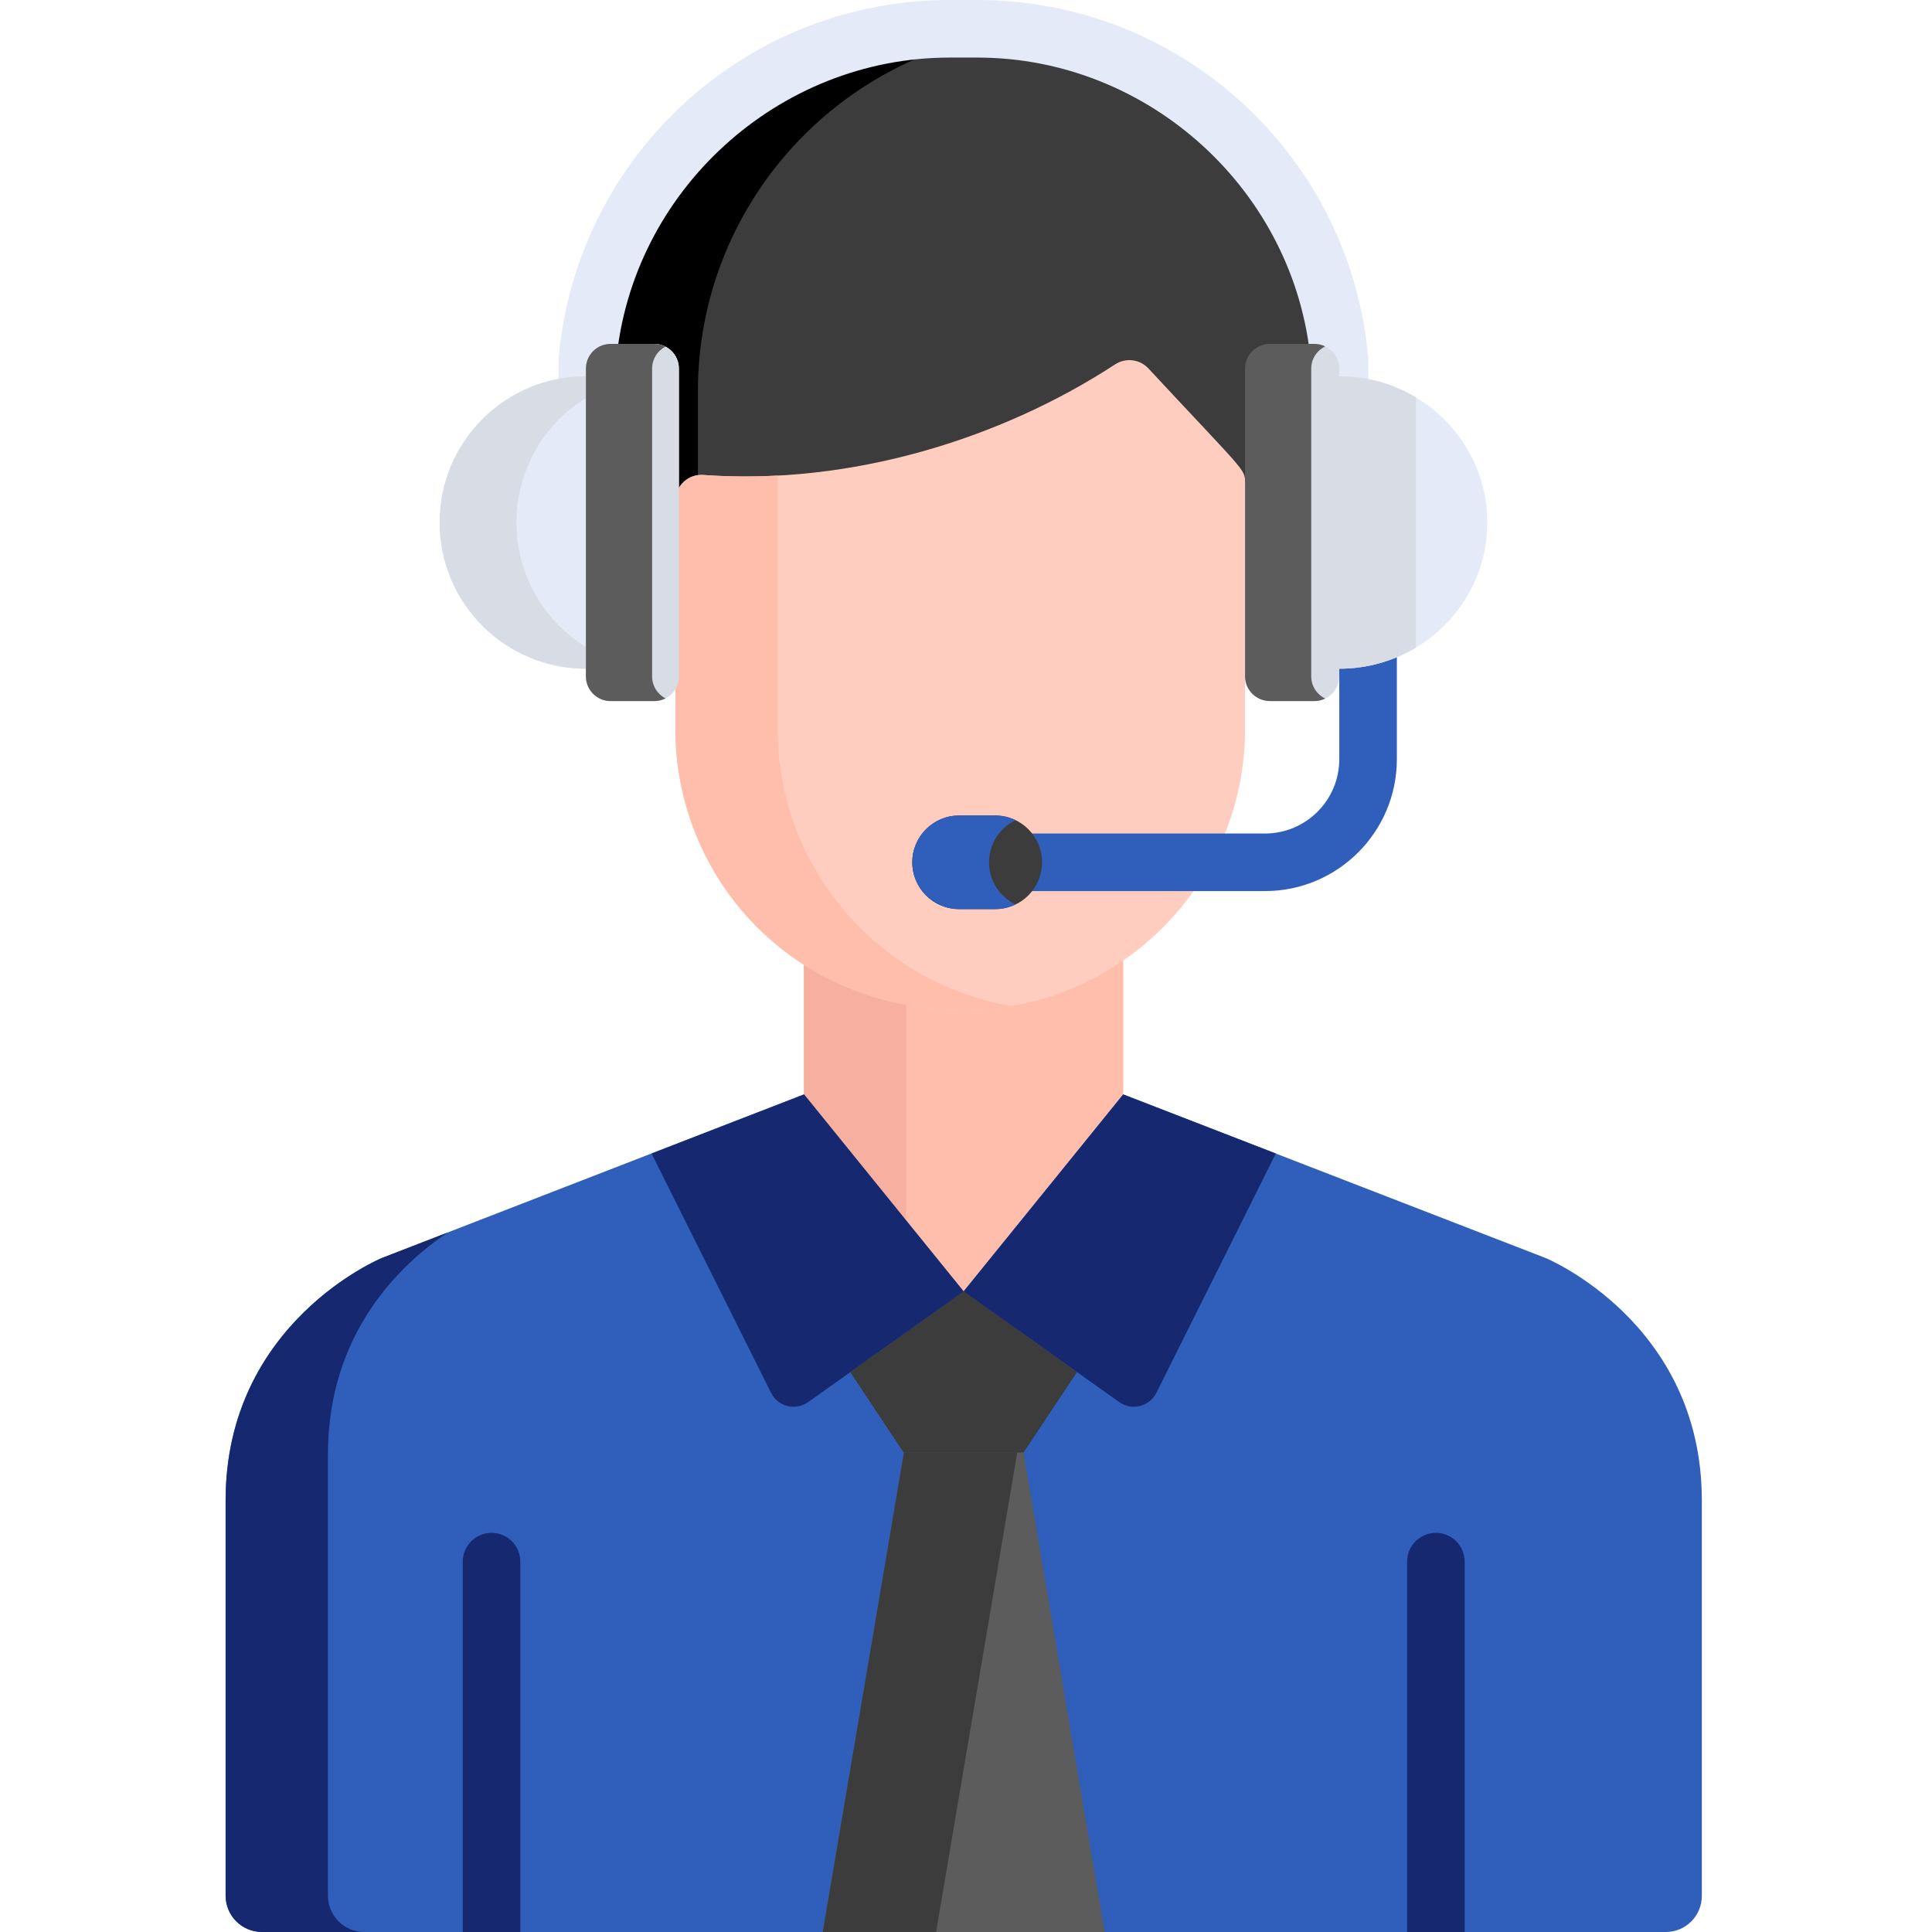 <svg width="256" height="256" viewBox="0 0 256 256" fill="none" xmlns="http://www.w3.org/2000/svg">
<path d="M152.579 50.334C165.205 63.905 165.366 63.645 165.368 65.337V48.835C165.368 48.406 165.453 47.981 165.617 47.584C165.781 47.188 166.022 46.828 166.326 46.524C166.629 46.221 166.989 45.98 167.386 45.816C167.783 45.651 168.208 45.567 168.637 45.567H174.428C175.852 45.567 177.051 46.483 177.499 47.754C175.345 23.132 154.686 3.814 129.504 3.814H125.828C100.647 3.814 79.988 23.131 77.833 47.754C78.281 46.483 79.48 45.567 80.904 45.567H86.695C87.562 45.567 88.394 45.911 89.007 46.524C89.62 47.137 89.964 47.968 89.964 48.835V67.874C89.964 65.87 91.675 64.288 93.659 64.438C113.218 65.843 133.122 59.628 148.172 49.797C148.852 49.352 149.667 49.162 150.474 49.261C151.28 49.359 152.026 49.739 152.579 50.334Z" fill="#3C3C3C"/>
<path d="M92.475 51.873C92.475 27.208 111.056 6.887 134.984 4.135C133.165 3.925 131.335 3.818 129.504 3.814H125.828C100.647 3.814 79.988 23.132 77.833 47.754C78.281 46.483 79.48 45.566 80.904 45.566H86.695C87.562 45.566 88.394 45.911 89.007 46.524C89.62 47.137 89.964 47.968 89.964 48.835V67.874C89.964 66.285 91.041 64.965 92.475 64.559V51.873Z" fill="black"/>
<path d="M127.773 132.485C119.592 132.485 112.402 130.239 106.522 126.482V146.355L127.682 172.473L148.84 146.355V125.922C142.846 130.057 135.589 132.485 127.773 132.485Z" fill="#FFBEAB"/>
<path d="M120.074 131.787C115.029 130.851 110.478 129.012 106.522 126.484V146.357L120.074 163.083V131.787Z" fill="#F7AF9F"/>
<path d="M204.799 166.693L148.825 145.016L127.666 171.133L106.507 145.016L50.591 166.693C50.591 166.693 29.888 175.204 29.888 198.805V251.183C29.888 251.816 30.012 252.442 30.254 253.026C30.496 253.611 30.851 254.142 31.298 254.589C31.745 255.036 32.276 255.391 32.861 255.633C33.445 255.875 34.071 255.999 34.704 255.999H220.728C221.994 255.999 223.209 255.496 224.104 254.601C224.999 253.706 225.502 252.492 225.502 251.225V198.805C225.502 175.204 204.799 166.693 204.799 166.693Z" fill="#2F5FBB"/>
<path d="M43.453 251.184V192.707C43.453 176.515 53.197 167.427 59.315 163.316L50.605 166.693C50.605 166.693 29.902 175.204 29.902 198.805V251.184C29.902 253.843 32.059 256 34.718 256H48.269C45.609 256 43.453 253.844 43.453 251.184Z" fill="#162870"/>
<path d="M152.171 48.821C151.617 48.225 150.87 47.844 150.063 47.746C149.256 47.648 148.44 47.838 147.759 48.282C132.695 58.123 112.771 64.344 93.193 62.938C91.207 62.788 89.494 64.372 89.494 66.378V96.629C89.494 116.072 104.728 133.829 127.772 133.829C148.284 133.829 164.973 117.141 164.973 96.629V63.936C164.972 62.129 165.05 62.664 152.171 48.821Z" fill="#FFCDBF"/>
<path d="M103.045 96.628V63.016C99.767 63.19 96.475 63.173 93.193 62.938C91.207 62.787 89.494 64.372 89.494 66.378V96.629C89.494 116.071 104.728 133.828 127.772 133.828C129.898 133.828 131.979 133.639 134.009 133.295C116.456 130.318 103.045 115.014 103.045 96.628Z" fill="#FFBEAB"/>
<path d="M153.227 184.553L169.049 152.843L148.838 145.016L127.68 171.133L148.309 185.784C149.978 186.97 152.312 186.386 153.227 184.553Z" fill="#162870"/>
<path d="M102.162 184.553L86.34 152.843L106.551 145.016L127.709 171.133L107.08 185.784C105.411 186.97 103.076 186.386 102.162 184.553Z" fill="#162870"/>
<path d="M127.708 171.151V171.133L127.695 171.142L127.683 171.133V171.151L112.679 181.807L119.771 192.481H135.62L142.712 181.807L127.708 171.151Z" fill="#3C3C3C"/>
<path d="M109.021 255.999H146.372L135.621 192.48H119.772L109.021 255.999Z" fill="#5C5C5C"/>
<path d="M135.204 176.474L127.708 171.151V171.133L127.696 171.142L127.683 171.133V171.151L112.679 181.807L119.771 192.481H134.788L128.964 183.716C128.624 183.204 128.497 182.58 128.609 181.976C128.721 181.372 129.064 180.835 129.565 180.479L135.204 176.474Z" fill="#3C3C3C"/>
<path d="M119.772 192.48L109.021 255.999H124.038L134.788 192.48H119.772Z" fill="#3C3C3C"/>
<path d="M194.075 255.999V206.923C194.075 205.912 193.673 204.942 192.958 204.226C192.242 203.511 191.272 203.109 190.261 203.109C189.249 203.109 188.279 203.511 187.564 204.226C186.849 204.942 186.447 205.912 186.447 206.923V255.999H194.075ZM68.946 255.999V206.923C68.946 205.912 68.544 204.942 67.829 204.226C67.114 203.511 66.144 203.109 65.132 203.109C64.121 203.109 63.151 203.511 62.435 204.226C61.72 204.942 61.318 205.912 61.318 206.923V255.999H68.946Z" fill="#162870"/>
<path d="M167.618 118.073H133.977C132.966 118.073 131.995 117.671 131.28 116.956C130.565 116.24 130.163 115.27 130.163 114.259C130.163 113.247 130.565 112.277 131.28 111.562C131.995 110.846 132.966 110.445 133.977 110.445H167.618C173.047 110.445 177.463 106.028 177.463 100.6V83.201C177.463 82.189 177.865 81.219 178.58 80.504C179.296 79.789 180.266 79.387 181.277 79.387C182.289 79.387 183.259 79.789 183.974 80.504C184.689 81.219 185.091 82.189 185.091 83.201V100.6C185.091 110.234 177.253 118.073 167.618 118.073Z" fill="#2F5FBB"/>
<path d="M177.499 56.183C176.487 56.183 175.517 55.782 174.802 55.066C174.087 54.351 173.685 53.381 173.685 52.369V47.924C171.622 25.314 152.247 7.628 129.503 7.628H125.827C103.084 7.628 83.71 25.314 81.646 47.924V52.37C81.646 53.381 81.244 54.352 80.528 55.067C79.813 55.782 78.843 56.184 77.832 56.184C76.82 56.184 75.85 55.782 75.135 55.067C74.419 54.352 74.018 53.381 74.018 52.37V47.754C74.018 47.643 74.023 47.532 74.032 47.421C75.162 34.514 81.049 22.555 90.61 13.746C100.231 4.881 112.738 0 125.828 0H129.504C142.594 0 155.101 4.881 164.721 13.745C174.282 22.554 180.169 34.514 181.299 47.421C181.308 47.531 181.313 47.642 181.313 47.753V52.369C181.313 53.38 180.911 54.351 180.196 55.066C179.481 55.781 178.511 56.183 177.499 56.183Z" fill="#E4EAF8"/>
<path d="M197.075 69.233C197.075 58.531 188.291 49.855 177.455 49.855V88.61C188.291 88.61 197.075 79.935 197.075 69.233ZM58.258 69.233C58.258 58.531 66.933 49.855 77.635 49.855V88.61C66.934 88.61 58.258 79.935 58.258 69.233Z" fill="#E4EAF8"/>
<path d="M187.626 52.659C184.66 50.88 181.179 49.855 177.455 49.855V88.61C181.179 88.61 184.66 87.586 187.626 85.807V52.659ZM68.428 69.233C68.428 62.262 72.111 56.153 77.635 52.739V49.855C66.934 49.855 58.258 58.53 58.258 69.232C58.258 79.934 66.933 88.61 77.635 88.61V85.726C72.111 82.312 68.428 76.203 68.428 69.233ZM80.904 45.566H86.696C87.125 45.566 87.55 45.651 87.947 45.815C88.343 45.98 88.704 46.22 89.007 46.524C89.311 46.827 89.551 47.188 89.716 47.584C89.88 47.981 89.964 48.406 89.964 48.835V89.631C89.964 90.498 89.62 91.329 89.007 91.942C88.394 92.555 87.563 92.899 86.696 92.899H80.904C80.037 92.899 79.206 92.555 78.593 91.942C77.98 91.329 77.635 90.498 77.635 89.631V48.835C77.635 48.406 77.72 47.981 77.884 47.584C78.048 47.188 78.289 46.827 78.593 46.524C78.896 46.22 79.257 45.98 79.653 45.815C80.05 45.651 80.475 45.566 80.904 45.566Z" fill="#D8DCE5"/>
<path d="M86.407 89.631V48.835C86.407 48.234 86.573 47.644 86.887 47.131C87.201 46.618 87.65 46.202 88.185 45.928C87.725 45.691 87.214 45.567 86.695 45.566H80.903C80.474 45.566 80.049 45.651 79.653 45.815C79.256 45.98 78.896 46.22 78.592 46.524C78.289 46.827 78.048 47.188 77.884 47.584C77.719 47.981 77.635 48.406 77.635 48.835V89.631C77.635 90.498 77.979 91.329 78.592 91.942C79.205 92.555 80.036 92.899 80.903 92.899H86.695C87.214 92.899 87.725 92.775 88.185 92.537C87.65 92.263 87.201 91.847 86.887 91.335C86.573 90.822 86.407 90.232 86.407 89.631Z" fill="#5C5C5C"/>
<path d="M131.878 120.461H127.081C123.656 120.461 120.88 117.685 120.88 114.26C120.88 110.835 123.656 108.059 127.081 108.059H131.878C135.302 108.059 138.079 110.835 138.079 114.26C138.078 117.684 135.302 120.461 131.878 120.461Z" fill="#3C3C3C"/>
<path d="M131.051 114.26C131.051 111.799 132.488 109.68 134.565 108.678C133.727 108.271 132.809 108.059 131.878 108.059H127.081C123.656 108.059 120.88 110.835 120.88 114.26C120.88 117.684 123.656 120.461 127.081 120.461H131.878C132.842 120.461 133.751 120.234 134.565 119.842C132.488 118.84 131.051 116.72 131.051 114.26Z" fill="#2F5FBB"/>
<path d="M174.146 45.566H168.782C166.954 45.566 165.473 47.03 165.473 48.835V89.631C165.473 91.436 166.954 92.899 168.782 92.899H174.146C175.973 92.899 177.455 91.436 177.455 89.631V48.835C177.455 47.029 175.973 45.566 174.146 45.566Z" fill="#D8DCE5"/>
<path d="M173.745 89.631V48.835C173.745 47.546 174.503 46.434 175.601 45.902C175.148 45.681 174.651 45.566 174.147 45.566H168.283C166.455 45.566 164.974 47.03 164.974 48.835V89.631C164.974 91.436 166.455 92.899 168.283 92.899H174.147C174.651 92.899 175.148 92.784 175.601 92.563C174.503 92.031 173.745 90.92 173.745 89.631Z" fill="#5C5C5C"/>
</svg>
